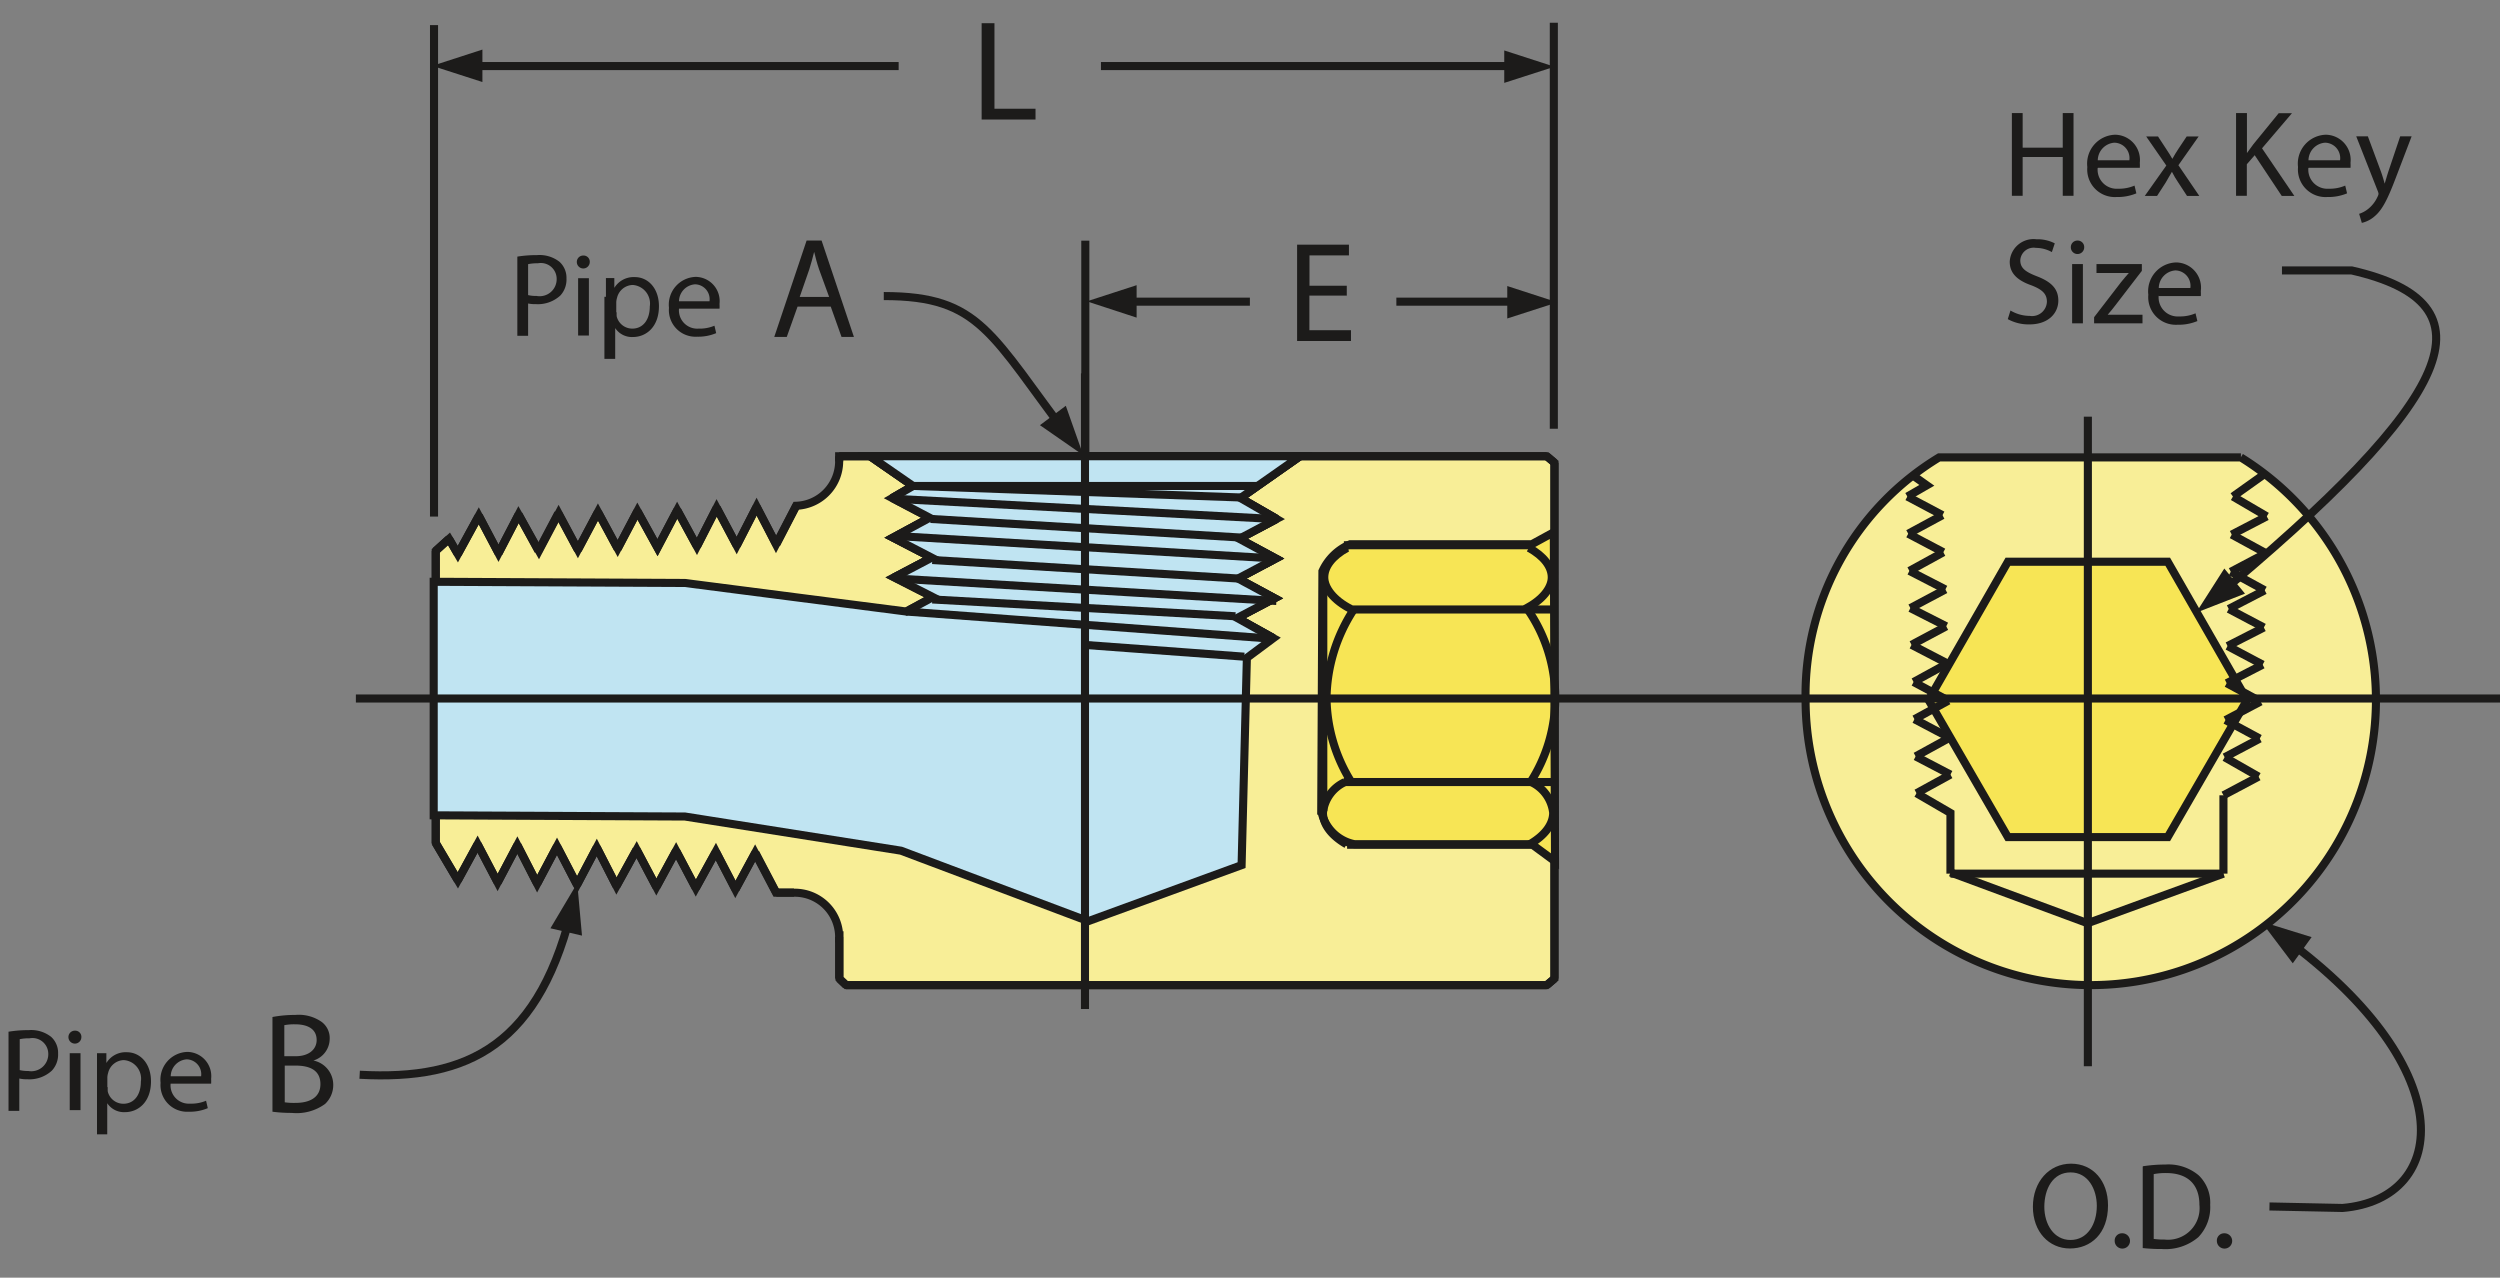 <svg xmlns="http://www.w3.org/2000/svg" xmlns:xlink="http://www.w3.org/1999/xlink" width="231.96" height="118.55" viewBox="0 0 231.96 118.55"><rect x="0" y="0" width="231.96" height="118.55" fill="#808080" stroke="none"/><defs><style>.a,.h,.i{fill:none;}.a,.d,.e,.f,.g,.h,.i,.j{stroke:#1c1b1a;stroke-width:0.75px;}.b{isolation:isolate;}.c{fill:#1c1b1a;}.d{fill:url(#a);}.e{fill:url(#b);}.f{fill:url(#c);}.g{fill:url(#d);}.h{stroke-dasharray:394.77 118.43 94.74 118.43;}.i{stroke-dasharray:39.48 39.48 78.95 39.48;}.j{fill:url(#e);}</style><linearGradient id="a" x1="-21918.65" y1="-2216.48" x2="-21918.65" y2="-422.48" gradientTransform="matrix(0.03, 0, 0, -0.03, 691.97, 30.77)" gradientUnits="userSpaceOnUse"><stop offset="0" stop-color="#f8ee97"/><stop offset="1" stop-color="#f8ee97"/></linearGradient><linearGradient id="b" x1="-23822.65" y1="-1210.98" x2="-20884.65" y2="-1210.98" gradientTransform="matrix(0.03, 0, 0, -0.03, 691.97, 30.77)" gradientUnits="userSpaceOnUse"><stop offset="0" stop-color="#c0e4f2"/><stop offset="1" stop-color="#c0e4f2"/></linearGradient><linearGradient id="c" x1="-18204.15" y1="-2216.48" x2="-18204.15" y2="-426.48" xlink:href="#a"/><linearGradient id="d" x1="-18212.65" y1="-1714.48" x2="-18212.65" y2="-780.48" gradientTransform="matrix(0.03, 0, 0, -0.03, 691.97, 30.77)" gradientUnits="userSpaceOnUse"><stop offset="0" stop-color="#f7e555"/><stop offset="1" stop-color="#f7e555"/></linearGradient><linearGradient id="e" x1="-20416.15" y1="-1795.48" x2="-20416.15" y2="-680.48" xlink:href="#d"/></defs><title>Elbows - Hex Key Street Graphic 2</title><line class="a" x1="144.17" y1="39.78" x2="144.17" y2="2.11"/><g class="b"><path class="c" d="M124.95,27.43h-3.46v3.21h3.86v1h-5V22.7h4.81v1h-3.66v2.81h3.46v1Z"/></g><line class="a" x1="100.7" y1="42.24" x2="100.7" y2="22.33"/><line class="a" x1="141.58" y1="27.99" x2="129.56" y2="27.99"/><polygon class="c" points="139.85 29.55 144.5 28.05 139.85 26.54 139.85 29.55"/><line class="a" x1="103.67" y1="27.99" x2="115.97" y2="27.99"/><polygon class="c" points="105.46 26.46 100.84 27.96 105.46 29.47 105.46 26.46"/><line class="a" x1="141" y1="6.13" x2="102.15" y2="6.13"/><polygon class="c" points="139.57 7.69 144.23 6.19 139.57 4.68 139.57 7.69"/><line class="a" x1="42.44" y1="6.13" x2="83.38" y2="6.13"/><polygon class="c" points="44.76 4.6 40.1 6.11 44.76 7.61 44.76 4.6"/><g class="b"><path class="c" d="M91.12,2.15h1.15v7.94h3.81v1h-5V2.15Z"/></g><g class="b"><path class="c" d="M195.59,111.84c0,2.62-1.59,4-3.54,4s-3.43-1.56-3.43-3.87,1.5-4,3.54-4S195.59,109.57,195.59,111.84Zm-5.91.12c0,1.63.88,3.09,2.43,3.09s2.44-1.44,2.44-3.17c0-1.51-.79-3.1-2.43-3.1S189.68,110.29,189.68,112Z"/><path class="c" d="M196.21,115.14a0.67,0.67,0,0,1,.68-0.71A0.71,0.71,0,1,1,196.21,115.14Z"/><path class="c" d="M198.82,108.21a14,14,0,0,1,2.09-.16,4.36,4.36,0,0,1,3.09,1,3.51,3.51,0,0,1,1.07,2.74,4,4,0,0,1-1.1,3,4.69,4.69,0,0,1-3.37,1.1,15.85,15.85,0,0,1-1.79-.09v-7.5Zm1,6.74a6.25,6.25,0,0,0,1,.06,2.93,2.93,0,0,0,3.25-3.23c0-1.8-1-2.94-3.09-2.94a5.58,5.58,0,0,0-1.15.1v6Z"/><path class="c" d="M205.69,115.14a0.67,0.67,0,0,1,.68-0.71A0.71,0.71,0,1,1,205.69,115.14Z"/></g><g class="b"><path class="c" d="M187.67,10.49V13.7h3.72V10.49h1v7.68h-1v-3.6h-3.72v3.6h-1V10.49h1Z"/><path class="c" d="M194.63,15.59a1.77,1.77,0,0,0,1.89,1.92,3.62,3.62,0,0,0,1.53-.29l0.17,0.72a4.48,4.48,0,0,1-1.84.34,2.56,2.56,0,0,1-2.71-2.78,2.68,2.68,0,0,1,2.59-3,2.34,2.34,0,0,1,2.28,2.6,3.71,3.71,0,0,1,0,.47h-3.87Zm2.94-.72a1.43,1.43,0,0,0-1.39-1.63,1.66,1.66,0,0,0-1.54,1.63h2.93Z"/><path class="c" d="M200.22,12.65L201,13.84c0.21,0.31.38,0.59,0.56,0.9h0c0.18-.33.36-0.62,0.55-0.91l0.78-1.17H204l-1.88,2.67,1.94,2.85h-1.14l-0.81-1.24c-0.22-.32-0.4-0.63-0.59-1h0c-0.18.33-.38,0.63-0.58,1l-0.8,1.24H199l2-2.82-1.87-2.7h1.12Z"/><path class="c" d="M207.48,10.49h1v3.71h0c0.21-.3.41-0.57,0.6-0.82l2.35-2.88h1.23l-2.78,3.26,3,4.42h-1.17L209.2,14.4l-0.73.84v2.93h-1V10.49Z"/><path class="c" d="M214.18,15.59a1.77,1.77,0,0,0,1.89,1.92,3.62,3.62,0,0,0,1.53-.29l0.17,0.72a4.48,4.48,0,0,1-1.84.34,2.56,2.56,0,0,1-2.71-2.78,2.68,2.68,0,0,1,2.59-3,2.34,2.34,0,0,1,2.28,2.6,3.71,3.71,0,0,1,0,.47h-3.87Zm2.94-.72a1.43,1.43,0,0,0-1.39-1.63,1.66,1.66,0,0,0-1.54,1.63h2.93Z"/><path class="c" d="M219.7,12.65l1.21,3.26c0.13,0.36.26,0.8,0.35,1.13h0c0.1-.33.22-0.75,0.35-1.15l1.09-3.24h1.06l-1.5,3.93c-0.72,1.89-1.21,2.86-1.89,3.45a2.71,2.71,0,0,1-1.23.65l-0.25-.84a2.66,2.66,0,0,0,.88-0.49,3.05,3.05,0,0,0,.84-1.12,0.73,0.73,0,0,0,.08-0.24,0.87,0.87,0,0,0-.07-0.26l-2-5.08h1.09Z"/></g><g class="b"><path class="c" d="M186.54,28.81a3.52,3.52,0,0,0,1.78.5A1.38,1.38,0,0,0,189.92,28c0-.72-0.41-1.13-1.45-1.53-1.25-.44-2-1.09-2-2.18a2.21,2.21,0,0,1,2.48-2.09,3.5,3.5,0,0,1,1.7.38l-0.27.81A3.06,3.06,0,0,0,188.9,23a1.24,1.24,0,0,0-1.45,1.15c0,0.72.47,1.07,1.53,1.48,1.3,0.5,2,1.13,2,2.26s-0.88,2.21-2.69,2.21a4,4,0,0,1-2-.49Z"/><path class="c" d="M193.38,22.95a0.62,0.62,0,0,1-1.24,0,0.61,0.61,0,0,1,.63-0.63A0.6,0.6,0,0,1,193.38,22.95ZM192.26,30V24.5h1V30h-1Z"/><path class="c" d="M194.3,29.43l2.5-3.25c0.24-.3.47-0.56,0.72-0.85v0h-3V24.5h4.21v0.63l-2.46,3.2c-0.23.31-.46,0.58-0.71,0.87v0h3.23V30H194.3V29.43Z"/><path class="c" d="M200.29,27.44a1.77,1.77,0,0,0,1.89,1.92,3.62,3.62,0,0,0,1.53-.29l0.17,0.72a4.48,4.48,0,0,1-1.84.34,2.56,2.56,0,0,1-2.71-2.78,2.68,2.68,0,0,1,2.59-3A2.34,2.34,0,0,1,204.2,27a3.71,3.71,0,0,1,0,.47h-3.87Zm2.94-.72a1.43,1.43,0,0,0-1.39-1.63,1.66,1.66,0,0,0-1.54,1.63h2.93Z"/></g><path class="a" d="M211.11,86.45c17.51,12.37,16.22,24.79,6.24,25.63l-6.78-.14"/><polygon class="c" points="214.48 86.95 209.8 85.5 212.73 89.38 214.48 86.95"/><g class="b"><path class="c" d="M74,28.45L73,31.26H71.84l3-8.94h1.39l3,8.94H78.08l-1-2.81H74Zm2.93-.9L76,25c-0.2-.58-0.33-1.11-0.46-1.63h0c-0.13.53-.28,1.07-0.45,1.62L74.2,27.55h2.69Z"/></g><g class="b"><path class="c" d="M48,23.81a11.16,11.16,0,0,1,1.83-.14,3,3,0,0,1,2.08.62,2,2,0,0,1,.65,1.55A2.18,2.18,0,0,1,52,27.41a3.07,3.07,0,0,1-2.26.81A3.3,3.3,0,0,1,49,28.16v3H48V23.81Zm1,3.57a3.21,3.21,0,0,0,.79.08,1.58,1.58,0,0,0,1.86-1.58,1.47,1.47,0,0,0-1.75-1.45,4,4,0,0,0-.9.08v2.88Z"/><path class="c" d="M54.72,24.31a0.6,0.6,0,0,1-1.2,0,0.59,0.59,0,0,1,.6-0.6A0.57,0.57,0,0,1,54.72,24.31Zm-1.08,6.81V25.81h1v5.32h-1Z"/><path class="c" d="M56.22,27.54c0-.68,0-1.23,0-1.74H57l0,0.91h0a2.09,2.09,0,0,1,1.89-1c1.29,0,2.25,1.09,2.25,2.7,0,1.91-1.17,2.86-2.42,2.86a1.86,1.86,0,0,1-1.64-.83h0V33.3h-1V27.54Zm1,1.42a2.23,2.23,0,0,0,0,.4,1.49,1.49,0,0,0,1.45,1.13c1,0,1.62-.83,1.62-2.05a1.73,1.73,0,0,0-1.58-2,1.54,1.54,0,0,0-1.46,1.2,1.6,1.6,0,0,0-.07.4V29Z"/><path class="c" d="M63,28.64a1.7,1.7,0,0,0,1.82,1.85,3.49,3.49,0,0,0,1.47-.27l0.16,0.69a4.29,4.29,0,0,1-1.77.33,2.47,2.47,0,0,1-2.61-2.68,2.58,2.58,0,0,1,2.49-2.87,2.25,2.25,0,0,1,2.2,2.5,3.71,3.71,0,0,1,0,.45H63Zm2.83-.69a1.38,1.38,0,0,0-1.34-1.57A1.6,1.6,0,0,0,63,27.95h2.82Z"/></g><g class="b"><path class="c" d="M25.29,94.36a11.14,11.14,0,0,1,2.11-.19,3.69,3.69,0,0,1,2.45.65,1.87,1.87,0,0,1,.74,1.58,2.12,2.12,0,0,1-1.51,2v0a2.3,2.3,0,0,1,1.84,2.24,2.41,2.41,0,0,1-.76,1.79,4.49,4.49,0,0,1-3.09.83,13.56,13.56,0,0,1-1.79-.11V94.36ZM26.44,98h1c1.22,0,1.94-.64,1.94-1.5,0-1-.79-1.46-2-1.46a4.92,4.92,0,0,0-1,.08V98Zm0,4.28a6.15,6.15,0,0,0,1,.05c1.19,0,2.29-.44,2.29-1.74s-1-1.72-2.31-1.72h-1v3.41Z"/></g><g class="b"><path class="c" d="M0.83,95.72a11.16,11.16,0,0,1,1.83-.14,3,3,0,0,1,2.08.62,2,2,0,0,1,.65,1.55,2.18,2.18,0,0,1-.57,1.58,3.07,3.07,0,0,1-2.26.81,3.3,3.3,0,0,1-.77-0.07v3h-1V95.72Zm1,3.57a3.21,3.21,0,0,0,.79.08,1.58,1.58,0,0,0,1.86-1.58,1.47,1.47,0,0,0-1.75-1.45,4,4,0,0,0-.9.08v2.88Z"/><path class="c" d="M7.55,96.23a0.6,0.6,0,0,1-1.2,0,0.59,0.59,0,0,1,.6-0.6A0.57,0.57,0,0,1,7.55,96.23ZM6.47,103V97.72h1V103h-1Z"/><path class="c" d="M9,99.46c0-.68,0-1.23,0-1.74H9.87l0,0.91h0a2.09,2.09,0,0,1,1.89-1c1.29,0,2.25,1.09,2.25,2.7,0,1.91-1.17,2.86-2.42,2.86a1.86,1.86,0,0,1-1.64-.83h0v2.89H9V99.46Zm1,1.42a2.23,2.23,0,0,0,0,.4,1.49,1.49,0,0,0,1.45,1.13c1,0,1.62-.83,1.62-2.05a1.73,1.73,0,0,0-1.58-2,1.54,1.54,0,0,0-1.46,1.2,1.6,1.6,0,0,0-.07.4v0.91Z"/><path class="c" d="M15.83,100.55a1.7,1.7,0,0,0,1.82,1.85,3.49,3.49,0,0,0,1.47-.27l0.16,0.69a4.29,4.29,0,0,1-1.77.33,2.47,2.47,0,0,1-2.61-2.68,2.58,2.58,0,0,1,2.49-2.87,2.25,2.25,0,0,1,2.2,2.5,3.71,3.71,0,0,1,0,.45H15.83Zm2.83-.69a1.38,1.38,0,0,0-1.34-1.57,1.6,1.6,0,0,0-1.48,1.57h2.82Z"/></g><line class="a" x1="40.27" y1="2.33" x2="40.27" y2="47.93"/><path class="d" d="M78.49,91.41l-0.63-.6m0-3.88a4.12,4.12,0,0,0-4.19-4.1H72l-1.94-3.69-1.83,3.39L66.42,79,64.56,82.4l-1.83-3.47L60.9,82.3l-1.83-3.47L57.2,82.21l-1.83-3.58L53.54,82.1l-1.86-3.58L49.84,82,48,78.41l-1.83,3.47-1.86-3.56-1.83,3.36-2.05-3.47V51.11L41.66,50l0.82,1.42,1.94-3.56,1.83,3.47,1.86-3.58L50,51.11l1.83-3.47L53.62,51l1.86-3.5,1.83,3.39,1.83-3.47L61,50.81l1.83-3.47,1.83,3.36,1.83-3.58,1.86,3.5L70.2,47,72,50.51l1.86-3.58a4.14,4.14,0,0,0,4-4.1V42.33h65.66l0.71,0.6V90.8l-0.71.6h-65l-0.63-.6V86.92Z"/><line class="a" x1="120.62" y1="42.33" x2="115.09" y2="46.21"/><line class="a" x1="115.09" y1="46.21" x2="118.46" y2="48.15"/><polyline class="a" points="118.45 48.15 114.98 49.99 118.37 51.82 114.87 53.68 118.26 55.51 114.79 57.34 118.15 59.21"/><polyline class="a" points="86.26 48.04 82.86 49.88 86.45 51.74 82.97 53.57"/><line class="a" x1="84.72" y1="45.09" x2="82.78" y2="46.21"/><line class="a" x1="80.73" y1="42.33" x2="84.72" y2="45.09"/><line class="a" x1="143.51" y1="91.41" x2="78.49" y2="91.41"/><line class="a" x1="143.51" y1="42.33" x2="77.86" y2="42.33"/><line class="a" x1="40.43" y1="78.22" x2="40.43" y2="51.11"/><line class="a" x1="44.32" y1="78.33" x2="42.48" y2="81.69"/><line class="a" x1="60.9" y1="82.3" x2="59.06" y2="78.82"/><line class="a" x1="68.25" y1="82.51" x2="66.42" y2="79.04"/><line class="a" x1="70.09" y1="79.12" x2="68.25" y2="82.51"/><line class="a" x1="72.03" y1="82.82" x2="70.09" y2="79.12"/><line class="a" x1="62.73" y1="78.93" x2="60.9" y2="82.3"/><line class="a" x1="64.56" y1="82.4" x2="62.73" y2="78.93"/><line class="a" x1="66.42" y1="79.04" x2="64.56" y2="82.4"/><line class="a" x1="51.68" y1="78.52" x2="49.84" y2="81.99"/><line class="a" x1="53.54" y1="82.1" x2="51.68" y2="78.52"/><line class="a" x1="55.37" y1="78.63" x2="53.54" y2="82.1"/><line class="a" x1="57.2" y1="82.21" x2="55.37" y2="78.63"/><line class="a" x1="59.06" y1="78.82" x2="57.2" y2="82.21"/><line class="a" x1="46.18" y1="81.88" x2="44.32" y2="78.33"/><line class="a" x1="48.01" y1="78.41" x2="46.18" y2="81.88"/><line class="a" x1="49.84" y1="81.99" x2="48.01" y2="78.41"/><line class="a" x1="42.48" y1="81.69" x2="40.43" y2="78.22"/><line class="a" x1="44.43" y1="47.85" x2="42.48" y2="51.41"/><line class="a" x1="59.14" y1="47.44" x2="57.31" y2="50.92"/><line class="a" x1="73.89" y1="46.92" x2="72.03" y2="50.51"/><line class="a" x1="64.67" y1="50.7" x2="62.84" y2="47.33"/><line class="a" x1="68.36" y1="50.62" x2="66.5" y2="47.11"/><line class="a" x1="70.2" y1="47.03" x2="68.36" y2="50.62"/><polyline class="a" points="62.84 47.33 61.01 50.81 59.15 47.44"/><line class="a" x1="72.03" y1="50.51" x2="70.2" y2="47.03"/><line class="a" x1="53.62" y1="51.03" x2="51.79" y2="47.63"/><line class="a" x1="55.48" y1="47.52" x2="53.62" y2="51.03"/><line class="a" x1="57.31" y1="50.92" x2="55.48" y2="47.52"/><line class="a" x1="51.79" y1="47.63" x2="49.95" y2="51.11"/><line class="a" x1="46.26" y1="51.33" x2="44.43" y2="47.85"/><line class="a" x1="48.12" y1="47.74" x2="46.26" y2="51.33"/><line class="a" x1="41.66" y1="49.99" x2="40.43" y2="51.11"/><line class="a" x1="42.48" y1="51.41" x2="41.66" y2="49.99"/><line class="a" x1="77.86" y1="42.82" x2="77.86" y2="42.33"/><line class="a" x1="144.23" y1="90.8" x2="144.23" y2="42.93"/><line class="a" x1="120.62" y1="42.33" x2="115.09" y2="46.21"/><line class="a" x1="120.62" y1="42.33" x2="80.73" y2="42.33"/><line class="a" x1="115.09" y1="46.21" x2="118.46" y2="48.15"/><polyline class="a" points="118.45 48.15 114.98 49.99 118.37 51.82 114.87 53.68 118.26 55.51 114.79 57.34 118.15 59.21"/><polyline class="a" points="86.26 48.04 82.86 49.88 86.45 51.74 82.97 53.57 86.56 55.4 84.09 56.74"/><line class="a" x1="82.78" y1="46.21" x2="86.26" y2="48.04"/><line class="a" x1="84.72" y1="45.09" x2="82.78" y2="46.21"/><line class="a" x1="80.73" y1="42.33" x2="84.72" y2="45.09"/><line class="a" x1="73.67" y1="82.82" x2="72.03" y2="82.82"/><line class="a" x1="66.5" y1="47.11" x2="64.67" y2="50.7"/><line class="a" x1="49.95" y1="51.11" x2="48.12" y2="47.74"/><line class="a" x1="77.86" y1="86.92" x2="77.86" y2="90.8"/><line class="a" x1="144.23" y1="42.93" x2="143.51" y2="42.33"/><line class="a" x1="143.51" y1="91.41" x2="144.23" y2="90.8"/><polygon class="e" points="120.62 42.33 115.09 46.21 118.45 48.15 114.98 49.99 118.37 51.82 114.87 53.68 118.26 55.51 114.79 57.34 118.15 59.21 115.69 61.04 115.2 80.27 100.97 85.47 83.6 78.93 63.55 75.76 40.24 75.65 40.24 53.98 63.55 54.09 84.09 56.74 86.56 55.4 82.97 53.57 86.45 51.74 82.86 49.88 86.26 48.04 82.78 46.21 84.72 45.09 80.73 42.33 120.62 42.33"/><path class="f" d="M207.91,42.44a26.46,26.46,0,1,1-40.38,22.49,25.73,25.73,0,0,1,12.39-22.49h28Z"/><polygon class="g" points="201.13 52.12 208.49 64.95 201.13 77.67 186.3 77.67 178.94 64.95 186.3 52.12 201.13 52.12"/><line class="h" x1="100.67" y1="34.64" x2="100.67" y2="93.62"/><line class="i" x1="193.69" y1="85.66" x2="180.97" y2="80.95"/><line class="i" x1="193.69" y1="85.66" x2="206.3" y2="81.06"/><line class="i" x1="206.3" y1="81.06" x2="193.69" y2="81.06"/><line class="i" x1="209.94" y1="61.67" x2="206.6" y2="63.39"/><line class="i" x1="206.3" y1="73.79" x2="206.3" y2="81.06"/><line class="i" x1="206.49" y1="66.81" x2="209.67" y2="68.53"/><line class="i" x1="209.75" y1="65.09" x2="206.49" y2="66.81"/><line class="i" x1="206.6" y1="63.39" x2="209.75" y2="65.09"/><line class="a" x1="209.56" y1="72.06" x2="206.3" y2="73.79"/><line class="i" x1="206.41" y1="70.26" x2="209.56" y2="72.06"/><line class="i" x1="209.67" y1="68.53" x2="206.41" y2="70.26"/><line class="i" x1="210.24" y1="51.33" x2="206.98" y2="53.05"/><line class="i" x1="206.79" y1="56.5" x2="210.05" y2="58.22"/><line class="i" x1="210.13" y1="54.77" x2="206.79" y2="56.5"/><line class="i" x1="206.98" y1="53.05" x2="210.13" y2="54.77"/><line class="i" x1="206.68" y1="59.94" x2="209.94" y2="61.67"/><line class="i" x1="210.05" y1="58.22" x2="206.68" y2="59.94"/><line class="i" x1="207.18" y1="46.07" x2="210.32" y2="47.91"/><line class="i" x1="210.13" y1="43.97" x2="207.18" y2="46.07"/><line class="i" x1="207.07" y1="49.6" x2="210.24" y2="51.33"/><line class="i" x1="210.32" y1="47.91" x2="207.07" y2="49.6"/><line class="i" x1="180.69" y1="61.56" x2="177.55" y2="63.28"/><line class="i" x1="180.97" y1="81.06" x2="193.69" y2="81.06"/><polyline class="i" points="177.82 73.6 180.97 75.43 180.97 81.06"/><line class="i" x1="180.78" y1="65.01" x2="177.63" y2="66.73"/><line class="i" x1="177.55" y1="63.28" x2="180.78" y2="65.01"/><line class="i" x1="177.63" y1="66.73" x2="180.89" y2="68.45"/><line class="a" x1="180.97" y1="71.87" x2="177.82" y2="73.6"/><line class="i" x1="177.74" y1="70.18" x2="180.97" y2="71.87"/><line class="i" x1="180.89" y1="68.45" x2="177.74" y2="70.18"/><line class="i" x1="180.31" y1="51.24" x2="177.16" y2="52.97"/><line class="i" x1="180.5" y1="54.69" x2="177.25" y2="56.42"/><line class="i" x1="177.16" y1="52.97" x2="180.5" y2="54.69"/><line class="i" x1="177.25" y1="56.42" x2="180.58" y2="58.11"/><line class="i" x1="177.36" y1="59.83" x2="180.69" y2="61.56"/><line class="i" x1="180.58" y1="58.11" x2="177.36" y2="59.83"/><line class="i" x1="176.97" y1="46.07" x2="180.23" y2="47.8"/><line class="i" x1="177.05" y1="49.52" x2="180.31" y2="51.24"/><line class="i" x1="180.23" y1="47.8" x2="177.05" y2="49.52"/><polyline class="i" points="177.55 44.16 178.78 45.03 176.97 46.07"/><line class="a" x1="83.14" y1="46.29" x2="118.13" y2="48.15"/><line class="a" x1="115.2" y1="49.88" x2="86.34" y2="48.15"/><line class="a" x1="83.27" y1="49.74" x2="118.29" y2="51.82"/><line class="a" x1="114.93" y1="53.68" x2="86.5" y2="51.96"/><line class="a" x1="83.14" y1="53.68" x2="118.43" y2="55.76"/><line class="a" x1="114.63" y1="57.18" x2="86.5" y2="55.62"/><line class="a" x1="84.07" y1="56.74" x2="117.99" y2="59.26"/><line class="a" x1="100.54" y1="59.83" x2="115.45" y2="60.93"/><polyline class="a" points="115.2 46.16 84.78 45.09 116.79 45.09"/><line class="h" x1="193.72" y1="38.66" x2="193.72" y2="98.93"/><path class="j" d="M144.17,49.38l-2.05,1.12H125.27A4.93,4.93,0,0,0,122.7,53l-0.11,22.21a3.91,3.91,0,0,0,3.09,3.12h16.44l2.16,1.59Z"/><path class="a" d="M141.85,50.83c1.4,0.77,2.13,1.75,2.13,2.74s-0.88,2.13-2.49,2.93"/><path class="a" d="M141.79,56.61a14.44,14.44,0,0,1,.19,16"/><path class="a" d="M142.06,72.56a3.58,3.58,0,0,1,2.05,2.85c0,1.07-.77,2.11-2.19,2.93"/><line class="a" x1="124.69" y1="72.56" x2="144.25" y2="72.56"/><line class="a" x1="142.09" y1="78.38" x2="124.99" y2="78.38"/><line class="a" x1="125.29" y1="56.55" x2="144.25" y2="56.55"/><line class="a" x1="142.09" y1="50.59" x2="124.69" y2="50.59"/><line class="a" x1="122.78" y1="53.21" x2="122.78" y2="75.26"/><path class="a" d="M125,50.83c-1.4.77-2.13,1.75-2.13,2.74s0.88,2.13,2.46,2.93"/><path class="a" d="M125.57,56.61a15.4,15.4,0,0,0-2.49,8.15,15,15,0,0,0,2.33,7.85"/><path class="a" d="M124.8,72.56a3.52,3.52,0,0,0-2.05,2.85c0,1.07.77,2.11,2.19,2.93"/><line class="h" x1="231.96" y1="64.81" x2="33.02" y2="64.81"/><path class="a" d="M205,55.87c23.14-19.12,26.65-27.71,13.19-30.78h-6.46"/><polygon class="c" points="206.38 52.75 203.76 56.85 208.3 55.08 206.38 52.75"/><path class="a" d="M82,27.47c9,0,9.9,3.53,17.48,13.49"/><polygon class="c" points="98.89 37.65 100.51 42.24 96.49 39.45 98.89 37.65"/><path class="a" d="M33.37,99.72C43.47,100.27,50.2,97,53.26,83.53"/><polygon class="c" points="51.07 86.13 53.56 81.94 54 86.81 51.07 86.13"/></svg>